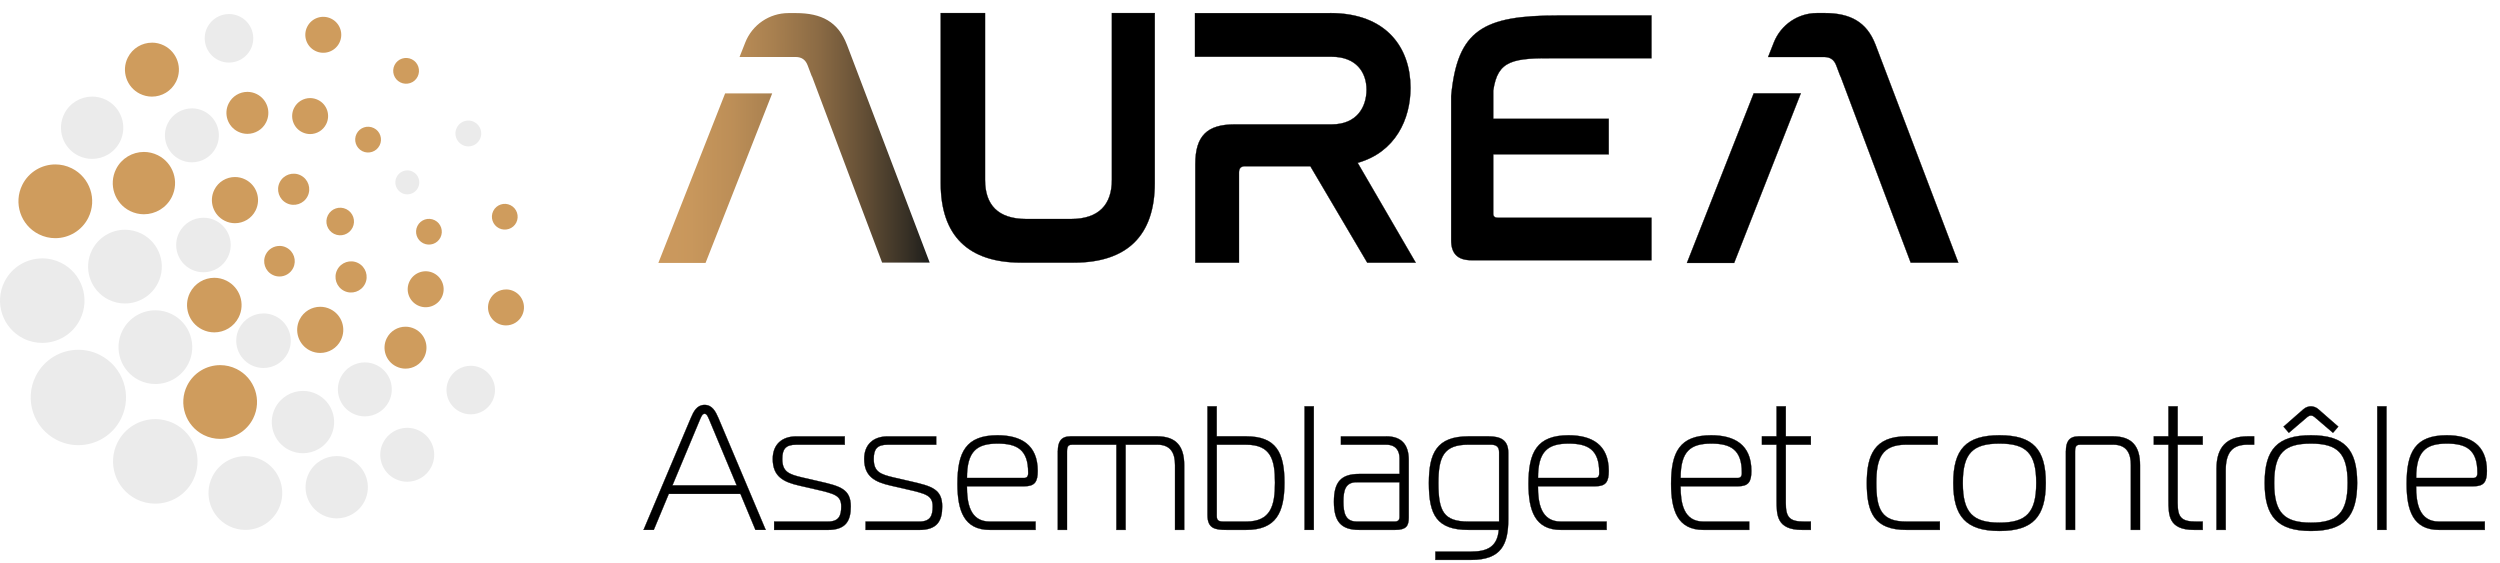 <svg width="191" height="43" viewBox="0 0 191 43" fill="none" xmlns="http://www.w3.org/2000/svg">
<path d="M16.822 27.896C15.79 27.896 14.793 28.467 14.3 29.454C13.605 30.845 14.17 32.537 15.561 33.233C15.966 33.435 16.394 33.53 16.818 33.53C17.85 33.53 18.847 32.958 19.34 31.972C20.035 30.581 19.47 28.889 18.079 28.193C17.674 27.991 17.246 27.896 16.822 27.896Z" fill="url(#paint0_radial_2414_2133)"/>
<path d="M4.228 12.562C3.196 12.562 2.2 13.133 1.706 14.12C1.011 15.511 1.576 17.203 2.967 17.898C3.372 18.101 3.8 18.196 4.225 18.196C5.257 18.196 6.253 17.624 6.746 16.638C7.442 15.246 6.877 13.555 5.485 12.859C5.08 12.656 4.652 12.562 4.228 12.562Z" fill="url(#paint1_radial_2414_2133)"/>
<path d="M10.995 11.608C10.123 11.608 9.28 12.091 8.866 12.924C8.278 14.1 8.755 15.531 9.93 16.119C10.273 16.288 10.636 16.37 10.992 16.37C11.867 16.37 12.706 15.887 13.124 15.054C13.712 13.878 13.236 12.447 12.06 11.86C11.717 11.69 11.354 11.608 10.995 11.608Z" fill="url(#paint2_radial_2414_2133)"/>
<path d="M11.609 3.26C10.855 3.26 10.126 3.678 9.764 4.4C9.254 5.416 9.669 6.657 10.685 7.163C10.982 7.31 11.296 7.382 11.606 7.382C12.364 7.382 13.088 6.964 13.451 6.242C13.961 5.223 13.546 3.985 12.53 3.476C12.236 3.329 11.919 3.257 11.612 3.257" fill="url(#paint3_radial_2414_2133)"/>
<path d="M25.927 3.273C25.588 3.952 24.761 4.227 24.085 3.887C23.406 3.548 23.132 2.724 23.471 2.045C23.811 1.366 24.634 1.091 25.313 1.431C25.993 1.771 26.267 2.597 25.927 3.273Z" fill="url(#paint4_radial_2414_2133)"/>
<path d="M23.697 7.493C23.194 7.493 22.707 7.77 22.465 8.254C22.126 8.933 22.403 9.76 23.079 10.096C23.275 10.194 23.488 10.243 23.693 10.243C24.196 10.243 24.683 9.965 24.921 9.482C25.261 8.803 24.987 7.976 24.307 7.64C24.111 7.542 23.899 7.493 23.693 7.493" fill="url(#paint5_radial_2414_2133)"/>
<path d="M31.907 5.853C31.666 6.34 31.071 6.536 30.585 6.294C30.098 6.053 29.902 5.458 30.144 4.971C30.386 4.485 30.98 4.289 31.466 4.531C31.953 4.772 32.149 5.367 31.907 5.853Z" fill="url(#paint6_radial_2414_2133)"/>
<path d="M29.001 11.108C28.759 11.595 28.165 11.791 27.681 11.549C27.195 11.304 26.999 10.713 27.24 10.227C27.482 9.74 28.073 9.544 28.563 9.786C29.05 10.027 29.246 10.622 29.004 11.105L29.001 11.108Z" fill="url(#paint7_radial_2414_2133)"/>
<path d="M23.501 14.992C23.207 15.58 22.491 15.818 21.904 15.524C21.316 15.23 21.077 14.515 21.371 13.927C21.665 13.339 22.38 13.101 22.968 13.395C23.556 13.689 23.795 14.404 23.501 14.992Z" fill="url(#paint8_radial_2414_2133)"/>
<path d="M27.887 21.69C27.593 22.278 26.878 22.517 26.29 22.223C25.702 21.929 25.464 21.213 25.758 20.626C26.051 20.038 26.767 19.799 27.355 20.093C27.942 20.387 28.181 21.102 27.887 21.69Z" fill="url(#paint9_radial_2414_2133)"/>
<path d="M26.933 17.395C26.672 17.915 26.042 18.127 25.519 17.866C25 17.605 24.788 16.974 25.049 16.452C25.31 15.932 25.94 15.72 26.463 15.981C26.982 16.243 27.195 16.873 26.933 17.395Z" fill="url(#paint10_radial_2414_2133)"/>
<path d="M21.352 18.79C20.924 18.79 20.509 19.029 20.306 19.437C20.019 20.015 20.251 20.714 20.829 21.001C20.996 21.086 21.175 21.125 21.352 21.125C21.779 21.125 22.191 20.89 22.397 20.479C22.684 19.901 22.452 19.202 21.874 18.911C21.708 18.826 21.528 18.787 21.355 18.787" fill="url(#paint11_radial_2414_2133)"/>
<path d="M33.651 18.143C33.41 18.63 32.819 18.826 32.332 18.584C31.845 18.343 31.649 17.748 31.891 17.265C32.133 16.778 32.724 16.582 33.211 16.824C33.697 17.066 33.893 17.66 33.651 18.143Z" fill="url(#paint12_radial_2414_2133)"/>
<path d="M33.749 22.713C33.41 23.392 32.584 23.666 31.907 23.327C31.228 22.987 30.954 22.161 31.293 21.485C31.633 20.805 32.459 20.531 33.136 20.871C33.815 21.21 34.089 22.033 33.749 22.713Z" fill="url(#paint13_radial_2414_2133)"/>
<path d="M39.449 16.997C39.207 17.484 38.613 17.68 38.126 17.438C37.639 17.196 37.443 16.602 37.685 16.119C37.927 15.632 38.521 15.436 39.005 15.678C39.491 15.922 39.687 16.514 39.446 17L39.449 16.997Z" fill="url(#paint14_radial_2414_2133)"/>
<path d="M38.662 22.115C38.159 22.115 37.672 22.392 37.43 22.876C37.091 23.555 37.365 24.378 38.044 24.718C38.24 24.816 38.453 24.862 38.658 24.862C39.161 24.862 39.648 24.584 39.886 24.101C40.226 23.421 39.952 22.595 39.272 22.255C39.076 22.157 38.867 22.112 38.658 22.112" fill="url(#paint15_radial_2414_2133)"/>
<path d="M30.98 24.96C30.392 24.96 29.827 25.283 29.546 25.845C29.151 26.638 29.471 27.599 30.265 27.994C30.493 28.108 30.738 28.164 30.98 28.164C31.568 28.164 32.133 27.84 32.414 27.279C32.809 26.485 32.489 25.525 31.698 25.13C31.466 25.015 31.222 24.96 30.983 24.96" fill="url(#paint16_radial_2414_2133)"/>
<path d="M24.467 23.438C23.821 23.438 23.197 23.794 22.89 24.414C22.456 25.286 22.808 26.344 23.677 26.779C23.932 26.906 24.2 26.965 24.464 26.965C25.111 26.965 25.735 26.609 26.042 25.988C26.476 25.116 26.123 24.058 25.251 23.624C25 23.497 24.729 23.438 24.464 23.438" fill="url(#paint17_radial_2414_2133)"/>
<path d="M17.952 13.525C17.305 13.525 16.681 13.881 16.374 14.502C15.94 15.374 16.293 16.432 17.165 16.866C17.419 16.994 17.687 17.053 17.952 17.053C18.598 17.053 19.222 16.697 19.529 16.076C19.964 15.204 19.611 14.146 18.739 13.711C18.487 13.584 18.216 13.525 17.952 13.525Z" fill="url(#paint18_radial_2414_2133)"/>
<path d="M16.374 21.223C15.61 21.223 14.875 21.645 14.509 22.376C13.996 23.405 14.411 24.659 15.44 25.172C15.741 25.322 16.057 25.394 16.371 25.394C17.135 25.394 17.87 24.973 18.236 24.241C18.752 23.212 18.334 21.961 17.305 21.445C17.005 21.295 16.688 21.223 16.374 21.223Z" fill="url(#paint19_radial_2414_2133)"/>
<path d="M18.902 7.019C18.314 7.019 17.749 7.343 17.468 7.908C17.073 8.698 17.393 9.662 18.184 10.057C18.412 10.171 18.657 10.227 18.899 10.227C19.487 10.227 20.055 9.903 20.333 9.341C20.728 8.548 20.408 7.584 19.617 7.189C19.389 7.075 19.144 7.019 18.902 7.019Z" fill="url(#paint20_radial_2414_2133)"/>
<path d="M5.988 26.723C4.652 26.723 3.366 27.461 2.729 28.738C1.831 30.538 2.559 32.726 4.358 33.624C4.881 33.886 5.436 34.01 5.985 34.01C7.321 34.01 8.608 33.272 9.244 31.995C10.143 30.195 9.414 28.01 7.615 27.109C7.092 26.847 6.537 26.723 5.988 26.723Z" fill="#EBEBEB"/>
<path d="M11.867 32.021C10.681 32.021 9.542 32.677 8.977 33.807C8.18 35.401 8.826 37.341 10.42 38.138C10.884 38.37 11.377 38.478 11.861 38.478C13.046 38.478 14.186 37.825 14.751 36.691C15.548 35.097 14.901 33.157 13.307 32.361C12.844 32.129 12.35 32.018 11.867 32.018" fill="#EBEBEB"/>
<path d="M18.749 34.849C17.716 34.849 16.72 35.421 16.227 36.407C15.531 37.798 16.097 39.49 17.488 40.186C17.893 40.388 18.321 40.483 18.745 40.483C19.777 40.483 20.773 39.912 21.267 38.925C21.962 37.534 21.401 35.842 20.006 35.146C19.601 34.944 19.173 34.849 18.749 34.849Z" fill="#EBEBEB"/>
<path d="M11.874 23.706C10.841 23.706 9.845 24.277 9.352 25.263C8.657 26.655 9.218 28.346 10.613 29.042C11.018 29.245 11.446 29.339 11.87 29.339C12.902 29.339 13.899 28.768 14.392 27.782C15.087 26.39 14.522 24.698 13.131 24.003C12.726 23.8 12.298 23.706 11.874 23.706Z" fill="#EBEBEB"/>
<path d="M9.548 17.552C8.516 17.552 7.52 18.124 7.027 19.11C6.331 20.502 6.896 22.193 8.287 22.889C8.692 23.091 9.12 23.186 9.545 23.186C10.577 23.186 11.573 22.615 12.066 21.628C12.762 20.237 12.197 18.545 10.806 17.849C10.401 17.647 9.973 17.552 9.548 17.552Z" fill="#EBEBEB"/>
<path d="M7.043 7.379C6.168 7.379 5.328 7.862 4.91 8.695C4.322 9.871 4.799 11.301 5.975 11.889C6.318 12.059 6.681 12.14 7.037 12.14C7.912 12.14 8.751 11.657 9.169 10.824C9.757 9.648 9.28 8.218 8.105 7.63C7.762 7.46 7.399 7.379 7.043 7.379Z" fill="#EBEBEB"/>
<path d="M17.498 1.072C16.818 1.072 16.162 1.447 15.835 2.097C15.378 3.012 15.75 4.129 16.665 4.586C16.933 4.72 17.214 4.782 17.494 4.782C18.174 4.782 18.83 4.406 19.154 3.757C19.611 2.842 19.242 1.725 18.324 1.268C18.056 1.134 17.775 1.072 17.498 1.072Z" fill="#EBEBEB"/>
<path d="M31.12 13.019C30.784 13.019 30.461 13.205 30.301 13.525C30.075 13.979 30.258 14.528 30.709 14.753C30.84 14.819 30.98 14.848 31.117 14.848C31.453 14.848 31.777 14.662 31.937 14.342C32.162 13.888 31.979 13.339 31.529 13.114C31.398 13.048 31.258 13.016 31.12 13.016" fill="#EBEBEB"/>
<path d="M35.781 9.211C35.418 9.211 35.072 9.41 34.899 9.756C34.654 10.243 34.853 10.834 35.34 11.079C35.48 11.151 35.631 11.184 35.781 11.184C36.144 11.184 36.49 10.984 36.663 10.638C36.908 10.151 36.709 9.56 36.222 9.315C36.081 9.243 35.931 9.211 35.784 9.211" fill="#EBEBEB"/>
<path d="M20.133 23.947C19.369 23.947 18.634 24.369 18.268 25.1C17.756 26.129 18.171 27.38 19.199 27.896C19.5 28.046 19.817 28.115 20.13 28.115C20.894 28.115 21.633 27.693 21.995 26.962C22.511 25.933 22.093 24.682 21.064 24.166C20.764 24.016 20.447 23.944 20.133 23.944" fill="#EBEBEB"/>
<path d="M15.545 16.634C14.78 16.634 14.046 17.056 13.68 17.787C13.167 18.816 13.582 20.07 14.611 20.583C14.911 20.733 15.228 20.802 15.541 20.802C16.306 20.802 17.041 20.381 17.406 19.649C17.922 18.62 17.504 17.369 16.475 16.853C16.175 16.703 15.858 16.634 15.545 16.634Z" fill="#EBEBEB"/>
<path d="M35.967 27.945C35.288 27.945 34.631 28.32 34.308 28.97C33.851 29.888 34.22 31.002 35.138 31.459C35.402 31.593 35.686 31.655 35.964 31.655C36.643 31.655 37.3 31.279 37.623 30.63C38.08 29.715 37.711 28.598 36.793 28.141C36.526 28.007 36.245 27.945 35.967 27.945Z" fill="#EBEBEB"/>
<path d="M31.114 32.684C30.359 32.684 29.631 33.102 29.268 33.824C28.759 34.839 29.174 36.081 30.189 36.587C30.487 36.734 30.8 36.806 31.11 36.806C31.865 36.806 32.593 36.388 32.956 35.666C33.465 34.647 33.054 33.409 32.035 32.903C31.738 32.756 31.424 32.684 31.114 32.684Z" fill="#EBEBEB"/>
<path d="M27.877 27.687C27.119 27.687 26.391 28.105 26.032 28.827C25.522 29.846 25.937 31.084 26.953 31.593C27.247 31.74 27.564 31.812 27.871 31.812C28.625 31.812 29.353 31.394 29.716 30.672C30.225 29.653 29.814 28.415 28.795 27.906C28.498 27.759 28.184 27.687 27.874 27.687" fill="#EBEBEB"/>
<path d="M14.663 8.28C13.908 8.28 13.18 8.698 12.818 9.42C12.308 10.436 12.723 11.677 13.739 12.183C14.036 12.33 14.349 12.402 14.659 12.402C15.414 12.402 16.142 11.984 16.505 11.262C17.014 10.243 16.599 9.005 15.584 8.496C15.287 8.349 14.973 8.277 14.663 8.277" fill="#EBEBEB"/>
<path d="M25.728 34.843C24.856 34.843 24.013 35.326 23.595 36.159C23.008 37.335 23.484 38.765 24.66 39.353C25.003 39.523 25.366 39.605 25.722 39.605C26.597 39.605 27.436 39.121 27.854 38.288C28.442 37.113 27.965 35.682 26.79 35.094C26.447 34.924 26.084 34.843 25.728 34.843Z" fill="#EBEBEB"/>
<path d="M23.148 29.865C22.273 29.865 21.433 30.349 21.015 31.181C20.427 32.357 20.904 33.788 22.08 34.376C22.423 34.545 22.785 34.627 23.145 34.627C24.02 34.627 24.859 34.144 25.277 33.311C25.865 32.135 25.388 30.705 24.213 30.117C23.87 29.947 23.507 29.865 23.151 29.865" fill="#EBEBEB"/>
<path d="M3.232 19.741C2.046 19.741 0.906 20.394 0.341 21.527C-0.456 23.121 0.191 25.061 1.785 25.858C2.249 26.09 2.742 26.198 3.225 26.198C4.411 26.198 5.551 25.544 6.116 24.411C6.912 22.817 6.266 20.877 4.672 20.08C4.208 19.848 3.715 19.737 3.232 19.737" fill="#EBEBEB"/>
<path d="M52.781 31.933C52.996 31.42 53.251 30.936 53.832 30.936C54.414 30.936 54.669 31.436 54.884 31.933L58.496 40.48H57.716L56.569 37.73H51.095L49.949 40.48H49.169L52.781 31.933ZM51.376 37.083H56.285L54.221 32.148C54.126 31.946 54.032 31.609 53.829 31.609C53.627 31.609 53.532 31.946 53.437 32.148L51.373 37.083H51.376Z" fill="black" stroke="black" stroke-width="0.023" stroke-miterlimit="10"/>
<path d="M59.146 39.849H63.245C64.094 39.849 64.271 39.405 64.271 38.69C64.271 37.841 63.745 37.72 62.301 37.384L61.06 37.099C59.874 36.828 59.038 36.423 59.038 35.065C59.038 33.944 59.754 33.34 60.831 33.34H64.538V33.974H60.831C60.022 33.974 59.767 34.31 59.767 35.065C59.767 36.048 60.266 36.237 61.305 36.482L62.598 36.779C64.202 37.142 64.999 37.374 64.999 38.693C64.999 39.8 64.62 40.486 63.245 40.486H59.146V39.853V39.849Z" fill="black" stroke="black" stroke-width="0.023" stroke-miterlimit="10"/>
<path d="M66.132 39.849H70.231C71.08 39.849 71.257 39.405 71.257 38.69C71.257 37.841 70.731 37.72 69.287 37.384L68.046 37.099C66.861 36.828 66.025 36.423 66.025 35.065C66.025 33.944 66.74 33.34 67.817 33.34H71.525V33.974H67.817C67.008 33.974 66.753 34.31 66.753 35.065C66.753 36.048 67.252 36.237 68.291 36.482L69.585 36.779C71.188 37.142 71.985 37.374 71.985 38.693C71.985 39.8 71.606 40.486 70.231 40.486H66.132V39.853V39.849Z" fill="black" stroke="black" stroke-width="0.023" stroke-miterlimit="10"/>
<path d="M75.614 40.483C73.644 40.483 73.148 39 73.148 36.962C73.148 34.549 73.794 33.255 76.208 33.255C77.975 33.255 79.281 33.958 79.281 35.979C79.281 36.802 79.066 37.152 78.256 37.152H73.873C73.873 38.406 74.088 39.849 75.614 39.849H79.118V40.483H75.614ZM78.256 36.518C78.484 36.518 78.553 36.329 78.553 36.195V36.1C78.553 34.346 77.691 33.889 76.221 33.889C74.63 33.889 73.876 34.467 73.876 36.518H78.259H78.256Z" fill="black" stroke="black" stroke-width="0.023" stroke-miterlimit="10"/>
<path d="M80.82 34.47C80.82 33.781 81.035 33.337 81.79 33.337H88.41C89.893 33.337 90.474 34.134 90.474 35.535V40.483H89.772V35.535C89.772 34.673 89.488 33.971 88.41 33.971H85.996V40.483H85.294V33.971H81.95C81.682 33.971 81.519 34.023 81.519 34.483V40.483H80.816V34.47H80.82Z" fill="black" stroke="black" stroke-width="0.023" stroke-miterlimit="10"/>
<path d="M93.698 40.483C92.822 40.483 92.254 40.375 92.254 39.363V31.044H92.956V33.337H95.207C97.499 33.337 98.133 34.578 98.133 36.871C98.133 39.164 97.499 40.483 95.207 40.483H93.698ZM92.956 39.297C92.956 39.647 92.969 39.849 93.456 39.849H95.21C97.098 39.849 97.408 38.621 97.408 36.871C97.408 35.12 97.098 33.974 95.21 33.974H92.96V39.301L92.956 39.297Z" fill="black" stroke="black" stroke-width="0.023" stroke-miterlimit="10"/>
<path d="M99.671 31.044H100.373V40.483H99.671V31.044Z" fill="black" stroke="black" stroke-width="0.023" stroke-miterlimit="10"/>
<path d="M105.916 33.337C107.101 33.337 107.627 33.997 107.627 35.13V39.539C107.627 40.173 107.451 40.483 106.589 40.483H103.839C102.421 40.483 101.912 39.81 101.912 38.328C101.912 36.845 102.438 36.211 103.839 36.211H106.925V35.013C106.925 34.474 106.67 33.974 105.913 33.974H102.447V33.34H105.913L105.916 33.337ZM103.649 36.842C102.787 36.842 102.637 37.462 102.637 38.324C102.637 39.187 102.784 39.846 103.649 39.846H106.589C106.83 39.846 106.925 39.686 106.925 39.523V36.838H103.649V36.842Z" fill="black" stroke="black" stroke-width="0.023" stroke-miterlimit="10"/>
<path d="M112.187 40.483C109.76 40.483 109.166 39.337 109.166 36.91C109.166 34.617 109.76 33.337 112.187 33.337H113.725C114.669 33.337 115.234 33.634 115.234 34.591V39.66C115.234 41.587 114.708 42.776 112.389 42.776H109.665V42.142H112.389C113.643 42.142 114.398 41.763 114.506 40.483H112.187ZM114.532 34.549C114.532 34.186 114.372 33.971 113.898 33.971H112.187C110.299 33.971 109.894 34.888 109.894 36.91C109.894 39.069 110.299 39.849 112.187 39.849H114.532V34.552V34.549Z" fill="black" stroke="black" stroke-width="0.023" stroke-miterlimit="10"/>
<path d="M119.241 40.483C117.272 40.483 116.775 39 116.775 36.962C116.775 34.549 117.422 33.255 119.836 33.255C121.603 33.255 122.909 33.958 122.909 35.979C122.909 36.802 122.693 37.152 121.883 37.152H117.5C117.5 38.406 117.716 39.849 119.241 39.849H122.746V40.483H119.241ZM121.883 36.518C122.112 36.518 122.181 36.329 122.181 36.195V36.1C122.181 34.346 121.318 33.889 119.849 33.889C118.258 33.889 117.504 34.467 117.504 36.518H121.887H121.883Z" fill="black" stroke="black" stroke-width="0.023" stroke-miterlimit="10"/>
<path d="M130.137 40.483C128.167 40.483 127.671 39 127.671 36.962C127.671 34.549 128.318 33.255 130.731 33.255C132.498 33.255 133.805 33.958 133.805 35.979C133.805 36.802 133.589 37.152 132.779 37.152H128.396C128.396 38.406 128.612 39.849 130.137 39.849H133.641V40.483H130.137ZM132.779 36.518C133.008 36.518 133.076 36.329 133.076 36.195V36.1C133.076 34.346 132.214 33.889 130.744 33.889C129.154 33.889 128.399 34.467 128.399 36.518H132.782H132.779Z" fill="black" stroke="black" stroke-width="0.023" stroke-miterlimit="10"/>
<path d="M137.675 40.483C135.732 40.483 135.732 39.35 135.732 38.217V33.971H134.611V33.337H135.732V31.044H136.434V33.337H138.348V33.971H136.434V38.419C136.434 39.539 136.731 39.849 137.835 39.849H138.348V40.483H137.675Z" fill="black" stroke="black" stroke-width="0.023" stroke-miterlimit="10"/>
<path d="M145.644 40.483C143.217 40.483 142.623 39.203 142.623 36.91C142.623 34.755 143.217 33.337 145.644 33.337H148.044V33.971H145.644C143.756 33.971 143.351 35.022 143.351 36.91C143.351 38.932 143.756 39.849 145.644 39.849H148.204V40.483H145.644Z" fill="black" stroke="black" stroke-width="0.023" stroke-miterlimit="10"/>
<path d="M156.298 36.897C156.298 39.458 155.328 40.565 152.764 40.565C150.2 40.565 149.23 39.458 149.23 36.897C149.23 34.336 150.2 33.255 152.764 33.255C155.328 33.255 156.298 34.333 156.298 36.897ZM152.764 39.931C154.786 39.931 155.569 39.19 155.569 36.897C155.569 34.604 154.789 33.889 152.764 33.889C150.739 33.889 149.958 34.604 149.958 36.897C149.958 39.19 150.739 39.931 152.764 39.931Z" fill="black" stroke="black" stroke-width="0.023" stroke-miterlimit="10"/>
<path d="M157.836 34.47C157.836 33.781 158.052 33.337 158.806 33.337H161.435C162.918 33.337 163.499 34.134 163.499 35.535V40.483H162.797V35.535C162.797 34.673 162.513 33.971 161.435 33.971H158.966C158.698 33.971 158.535 34.023 158.535 34.483V40.483H157.833V34.47H157.836Z" fill="black" stroke="black" stroke-width="0.023" stroke-miterlimit="10"/>
<path d="M167.615 40.483C165.671 40.483 165.671 39.35 165.671 38.217V33.971H164.551V33.337H165.671V31.044H166.373V33.337H168.287V33.971H166.373V38.419C166.373 39.539 166.671 39.849 167.775 39.849H168.287V40.483H167.615Z" fill="black" stroke="black" stroke-width="0.023" stroke-miterlimit="10"/>
<path d="M169.342 35.79C169.342 34.173 170.11 33.337 171.73 33.337H172.216V33.971H171.73C170.515 33.971 170.044 34.604 170.044 35.953V40.483H169.342V35.79Z" fill="black" stroke="black" stroke-width="0.023" stroke-miterlimit="10"/>
<path d="M180.088 36.897C180.088 39.458 179.118 40.565 176.554 40.565C173.99 40.565 173.02 39.458 173.02 36.897C173.02 34.336 173.99 33.255 176.554 33.255C179.118 33.255 180.088 34.333 180.088 36.897ZM176.554 39.931C178.575 39.931 179.359 39.19 179.359 36.897C179.359 34.604 178.579 33.889 176.554 33.889C174.529 33.889 173.748 34.604 173.748 36.897C173.748 39.19 174.529 39.931 176.554 39.931ZM176.838 31.867C176.769 31.812 176.678 31.747 176.554 31.747C176.43 31.747 176.338 31.815 176.27 31.867L174.868 33.066L174.463 32.596L175.972 31.273C176.149 31.113 176.377 31.044 176.554 31.044C176.73 31.044 176.959 31.113 177.132 31.273L178.644 32.596L178.239 33.066L176.838 31.867Z" fill="black" stroke="black" stroke-width="0.023" stroke-miterlimit="10"/>
<path d="M181.626 31.044H182.328V40.483H181.626V31.044Z" fill="black" stroke="black" stroke-width="0.023" stroke-miterlimit="10"/>
<path d="M186.332 40.483C184.363 40.483 183.866 39 183.866 36.962C183.866 34.549 184.513 33.255 186.927 33.255C188.694 33.255 190 33.958 190 35.979C190 36.802 189.784 37.152 188.974 37.152H184.591C184.591 38.406 184.807 39.849 186.332 39.849H189.837V40.483H186.332ZM188.974 36.518C189.203 36.518 189.272 36.329 189.272 36.195V36.1C189.272 34.346 188.409 33.889 186.94 33.889C185.349 33.889 184.595 34.467 184.595 36.518H188.978H188.974Z" fill="black" stroke="black" stroke-width="0.023" stroke-miterlimit="10"/>
<path d="M101.634 1C105.926 1 107.764 3.655 107.764 6.706C107.764 9.077 106.634 11.621 103.724 12.441L108.16 20.067H104.459L100.109 12.696H95.138C94.828 12.696 94.658 12.836 94.658 13.176V20.067H91.323V12.526C91.323 10.38 92.228 9.505 94.318 9.505H101.748C103.643 9.505 104.404 8.205 104.404 6.849C104.404 5.494 103.584 4.335 101.748 4.335H91.297V1.003H101.634V1Z" fill="black" stroke="black" stroke-width="0.023" stroke-miterlimit="10"/>
<path d="M75.258 1V13.738C75.258 15.629 76.218 16.733 78.422 16.733H81.812C83.958 16.733 84.948 15.632 84.948 13.738V1H88.224V13.992C88.224 18.003 86.104 20.064 82.038 20.064H78.027C73.961 20.064 71.871 18.003 71.871 13.992V1H75.261H75.258Z" fill="black" stroke="black" stroke-width="0.023" stroke-miterlimit="10"/>
<path d="M126.172 1.183V4.452H119.058C115.557 4.41 114.424 4.576 114.084 6.931V9.077H122.906V11.791H114.084V16.334C114.084 16.556 114.225 16.638 114.447 16.638H126.172V19.881H112.422C111.37 19.881 110.87 19.381 110.87 18.359V7.336C111.344 2.27 113.323 1.183 119.055 1.183H126.169H126.172Z" fill="black" stroke="black" stroke-width="0.023" stroke-miterlimit="10"/>
<path d="M64.702 3.414C64.035 1.666 62.758 1 60.815 1H60.76H60.237C58.78 1 57.471 1.892 56.938 3.247L56.501 4.354H60.802C61.236 4.361 61.537 4.553 61.703 4.991L62.024 5.837H62.037L65.427 14.854L67.393 20.061H71.028L64.702 3.41V3.414Z" fill="url(#paint21_linear_2414_2133)"/>
<path d="M50.298 20.087H53.904L58.996 7.134H55.4L50.298 20.087Z" fill="url(#paint22_linear_2414_2133)"/>
<path d="M143.286 3.414C142.62 1.666 141.343 1 139.399 1H139.344H138.821C137.365 1 136.058 1.892 135.522 3.247L135.085 4.354H139.386C139.821 4.361 140.121 4.553 140.288 4.991L140.608 5.837H140.621L144.011 14.854L145.977 20.061H149.612L143.286 3.41V3.414Z" fill="black" stroke="black" stroke-width="0.023" stroke-miterlimit="10"/>
<path d="M128.883 20.087H132.488L137.58 7.134H133.984L128.883 20.087Z" fill="black" stroke="black" stroke-width="0.023" stroke-miterlimit="10"/>
<defs>
<radialGradient id="paint0_radial_2414_2133" cx="0" cy="0" r="1" gradientUnits="userSpaceOnUse" gradientTransform="translate(14.315 34.775) scale(2.827)">
<stop stop-color="#CF9C5D"/>
<stop offset="1" stop-color="#CF9C5D"/>
</radialGradient>
<radialGradient id="paint1_radial_2414_2133" cx="0" cy="0" r="1" gradientUnits="userSpaceOnUse" gradientTransform="translate(1.746 19.376) scale(2.827)">
<stop stop-color="#CF9C5D"/>
<stop offset="1" stop-color="#CF9C5D"/>
</radialGradient>
<radialGradient id="paint2_radial_2414_2133" cx="0" cy="0" r="1" gradientUnits="userSpaceOnUse" gradientTransform="translate(12.511 11.648) scale(2.385)">
<stop stop-color="#CF9C5D"/>
<stop offset="1" stop-color="#CF9C5D"/>
</radialGradient>
<radialGradient id="paint3_radial_2414_2133" cx="0" cy="0" r="1" gradientUnits="userSpaceOnUse" gradientTransform="translate(12.277 4.338) scale(2.065 2.065)">
<stop stop-color="#CF9C5D"/>
<stop offset="1" stop-color="#CF9C5D"/>
</radialGradient>
<radialGradient id="paint4_radial_2414_2133" cx="0" cy="0" r="1" gradientUnits="userSpaceOnUse" gradientTransform="translate(27.433 -0.815) scale(1.374)">
<stop stop-color="#CF9C5D"/>
<stop offset="1" stop-color="#CF9C5D"/>
</radialGradient>
<radialGradient id="paint5_radial_2414_2133" cx="0" cy="0" r="1" gradientUnits="userSpaceOnUse" gradientTransform="translate(26.428 5.39) scale(1.374)">
<stop stop-color="#CF9C5D"/>
<stop offset="1" stop-color="#CF9C5D"/>
</radialGradient>
<radialGradient id="paint6_radial_2414_2133" cx="0" cy="0" r="1" gradientUnits="userSpaceOnUse" gradientTransform="translate(27.983 8.75) scale(0.99 0.99)">
<stop stop-color="#CF9C5D"/>
<stop offset="1" stop-color="#CF9C5D"/>
</radialGradient>
<radialGradient id="paint7_radial_2414_2133" cx="0" cy="0" r="1" gradientUnits="userSpaceOnUse" gradientTransform="translate(24.949 14.14) scale(0.99)">
<stop stop-color="#CF9C5D"/>
<stop offset="1" stop-color="#CF9C5D"/>
</radialGradient>
<radialGradient id="paint8_radial_2414_2133" cx="0" cy="0" r="1" gradientUnits="userSpaceOnUse" gradientTransform="translate(19.634 17.813) scale(1.196)">
<stop stop-color="#CF9C5D"/>
<stop offset="1" stop-color="#CF9C5D"/>
</radialGradient>
<radialGradient id="paint9_radial_2414_2133" cx="0" cy="0" r="1" gradientUnits="userSpaceOnUse" gradientTransform="translate(24.021 24.528) scale(1.196)">
<stop stop-color="#CF9C5D"/>
<stop offset="1" stop-color="#CF9C5D"/>
</radialGradient>
<radialGradient id="paint10_radial_2414_2133" cx="0" cy="0" r="1" gradientUnits="userSpaceOnUse" gradientTransform="translate(28.163 14.463) scale(1.054)">
<stop stop-color="#CF9C5D"/>
<stop offset="1" stop-color="#CF9C5D"/>
</radialGradient>
<radialGradient id="paint11_radial_2414_2133" cx="0" cy="0" r="1" gradientUnits="userSpaceOnUse" gradientTransform="translate(24.202 16.57) scale(1.168)">
<stop stop-color="#CF9C5D"/>
<stop offset="1" stop-color="#CF9C5D"/>
</radialGradient>
<radialGradient id="paint12_radial_2414_2133" cx="0" cy="0" r="1" gradientUnits="userSpaceOnUse" gradientTransform="translate(29.482 21.329) scale(0.99)">
<stop stop-color="#CF9C5D"/>
<stop offset="1" stop-color="#CF9C5D"/>
</radialGradient>
<radialGradient id="paint13_radial_2414_2133" cx="0" cy="0" r="1" gradientUnits="userSpaceOnUse" gradientTransform="translate(35.243 18.61) scale(1.374)">
<stop stop-color="#CF9C5D"/>
<stop offset="1" stop-color="#CF9C5D"/>
</radialGradient>
<radialGradient id="paint14_radial_2414_2133" cx="0" cy="0" r="1" gradientUnits="userSpaceOnUse" gradientTransform="translate(35.411 20.046) scale(0.99 0.99)">
<stop stop-color="#CF9C5D"/>
<stop offset="1" stop-color="#CF9C5D"/>
</radialGradient>
<radialGradient id="paint15_radial_2414_2133" cx="0" cy="0" r="1" gradientUnits="userSpaceOnUse" gradientTransform="translate(41.378 20) scale(1.374)">
<stop stop-color="#CF9C5D"/>
<stop offset="1" stop-color="#CF9C5D"/>
</radialGradient>
<radialGradient id="paint16_radial_2414_2133" cx="0" cy="0" r="1" gradientUnits="userSpaceOnUse" gradientTransform="translate(28.496 29.952) scale(1.609)">
<stop stop-color="#CF9C5D"/>
<stop offset="1" stop-color="#CF9C5D"/>
</radialGradient>
<radialGradient id="paint17_radial_2414_2133" cx="0" cy="0" r="1" gradientUnits="userSpaceOnUse" gradientTransform="translate(25.488 23.756) scale(1.766)">
<stop stop-color="#CF9C5D"/>
<stop offset="1" stop-color="#CF9C5D"/>
</radialGradient>
<radialGradient id="paint18_radial_2414_2133" cx="0" cy="0" r="1" gradientUnits="userSpaceOnUse" gradientTransform="translate(19.157 13.591) scale(1.766)">
<stop stop-color="#CF9C5D"/>
<stop offset="1" stop-color="#CF9C5D"/>
</radialGradient>
<radialGradient id="paint19_radial_2414_2133" cx="0" cy="0" r="1" gradientUnits="userSpaceOnUse" gradientTransform="translate(18.384 20.321) scale(2.086)">
<stop stop-color="#CF9C5D"/>
<stop offset="1" stop-color="#CF9C5D"/>
</radialGradient>
<radialGradient id="paint20_radial_2414_2133" cx="0" cy="0" r="1" gradientUnits="userSpaceOnUse" gradientTransform="translate(16.404 11.991) scale(1.609)">
<stop stop-color="#CF9C5D"/>
<stop offset="1" stop-color="#CF9C5D"/>
</radialGradient>
<linearGradient id="paint21_linear_2414_2133" x1="49.533" y1="11.183" x2="71.036" y2="11.183" gradientUnits="userSpaceOnUse">
<stop stop-color="#CD9A5E"/>
<stop offset="0.15" stop-color="#C8975C"/>
<stop offset="0.3" stop-color="#BC8E57"/>
<stop offset="0.45" stop-color="#A77F4F"/>
<stop offset="0.61" stop-color="#8A6A44"/>
<stop offset="0.76" stop-color="#655036"/>
<stop offset="0.92" stop-color="#373025"/>
<stop offset="1" stop-color="#1D1D1B"/>
</linearGradient>
<linearGradient id="paint22_linear_2414_2133" x1="49.572" y1="14.197" x2="71.075" y2="14.197" gradientUnits="userSpaceOnUse">
<stop stop-color="#CD9A5E"/>
<stop offset="0.15" stop-color="#C8975C"/>
<stop offset="0.3" stop-color="#BC8E57"/>
<stop offset="0.45" stop-color="#A77F4F"/>
<stop offset="0.61" stop-color="#8A6A44"/>
<stop offset="0.76" stop-color="#655036"/>
<stop offset="0.92" stop-color="#373025"/>
<stop offset="1" stop-color="#1D1D1B"/>
</linearGradient>
</defs>
</svg>
